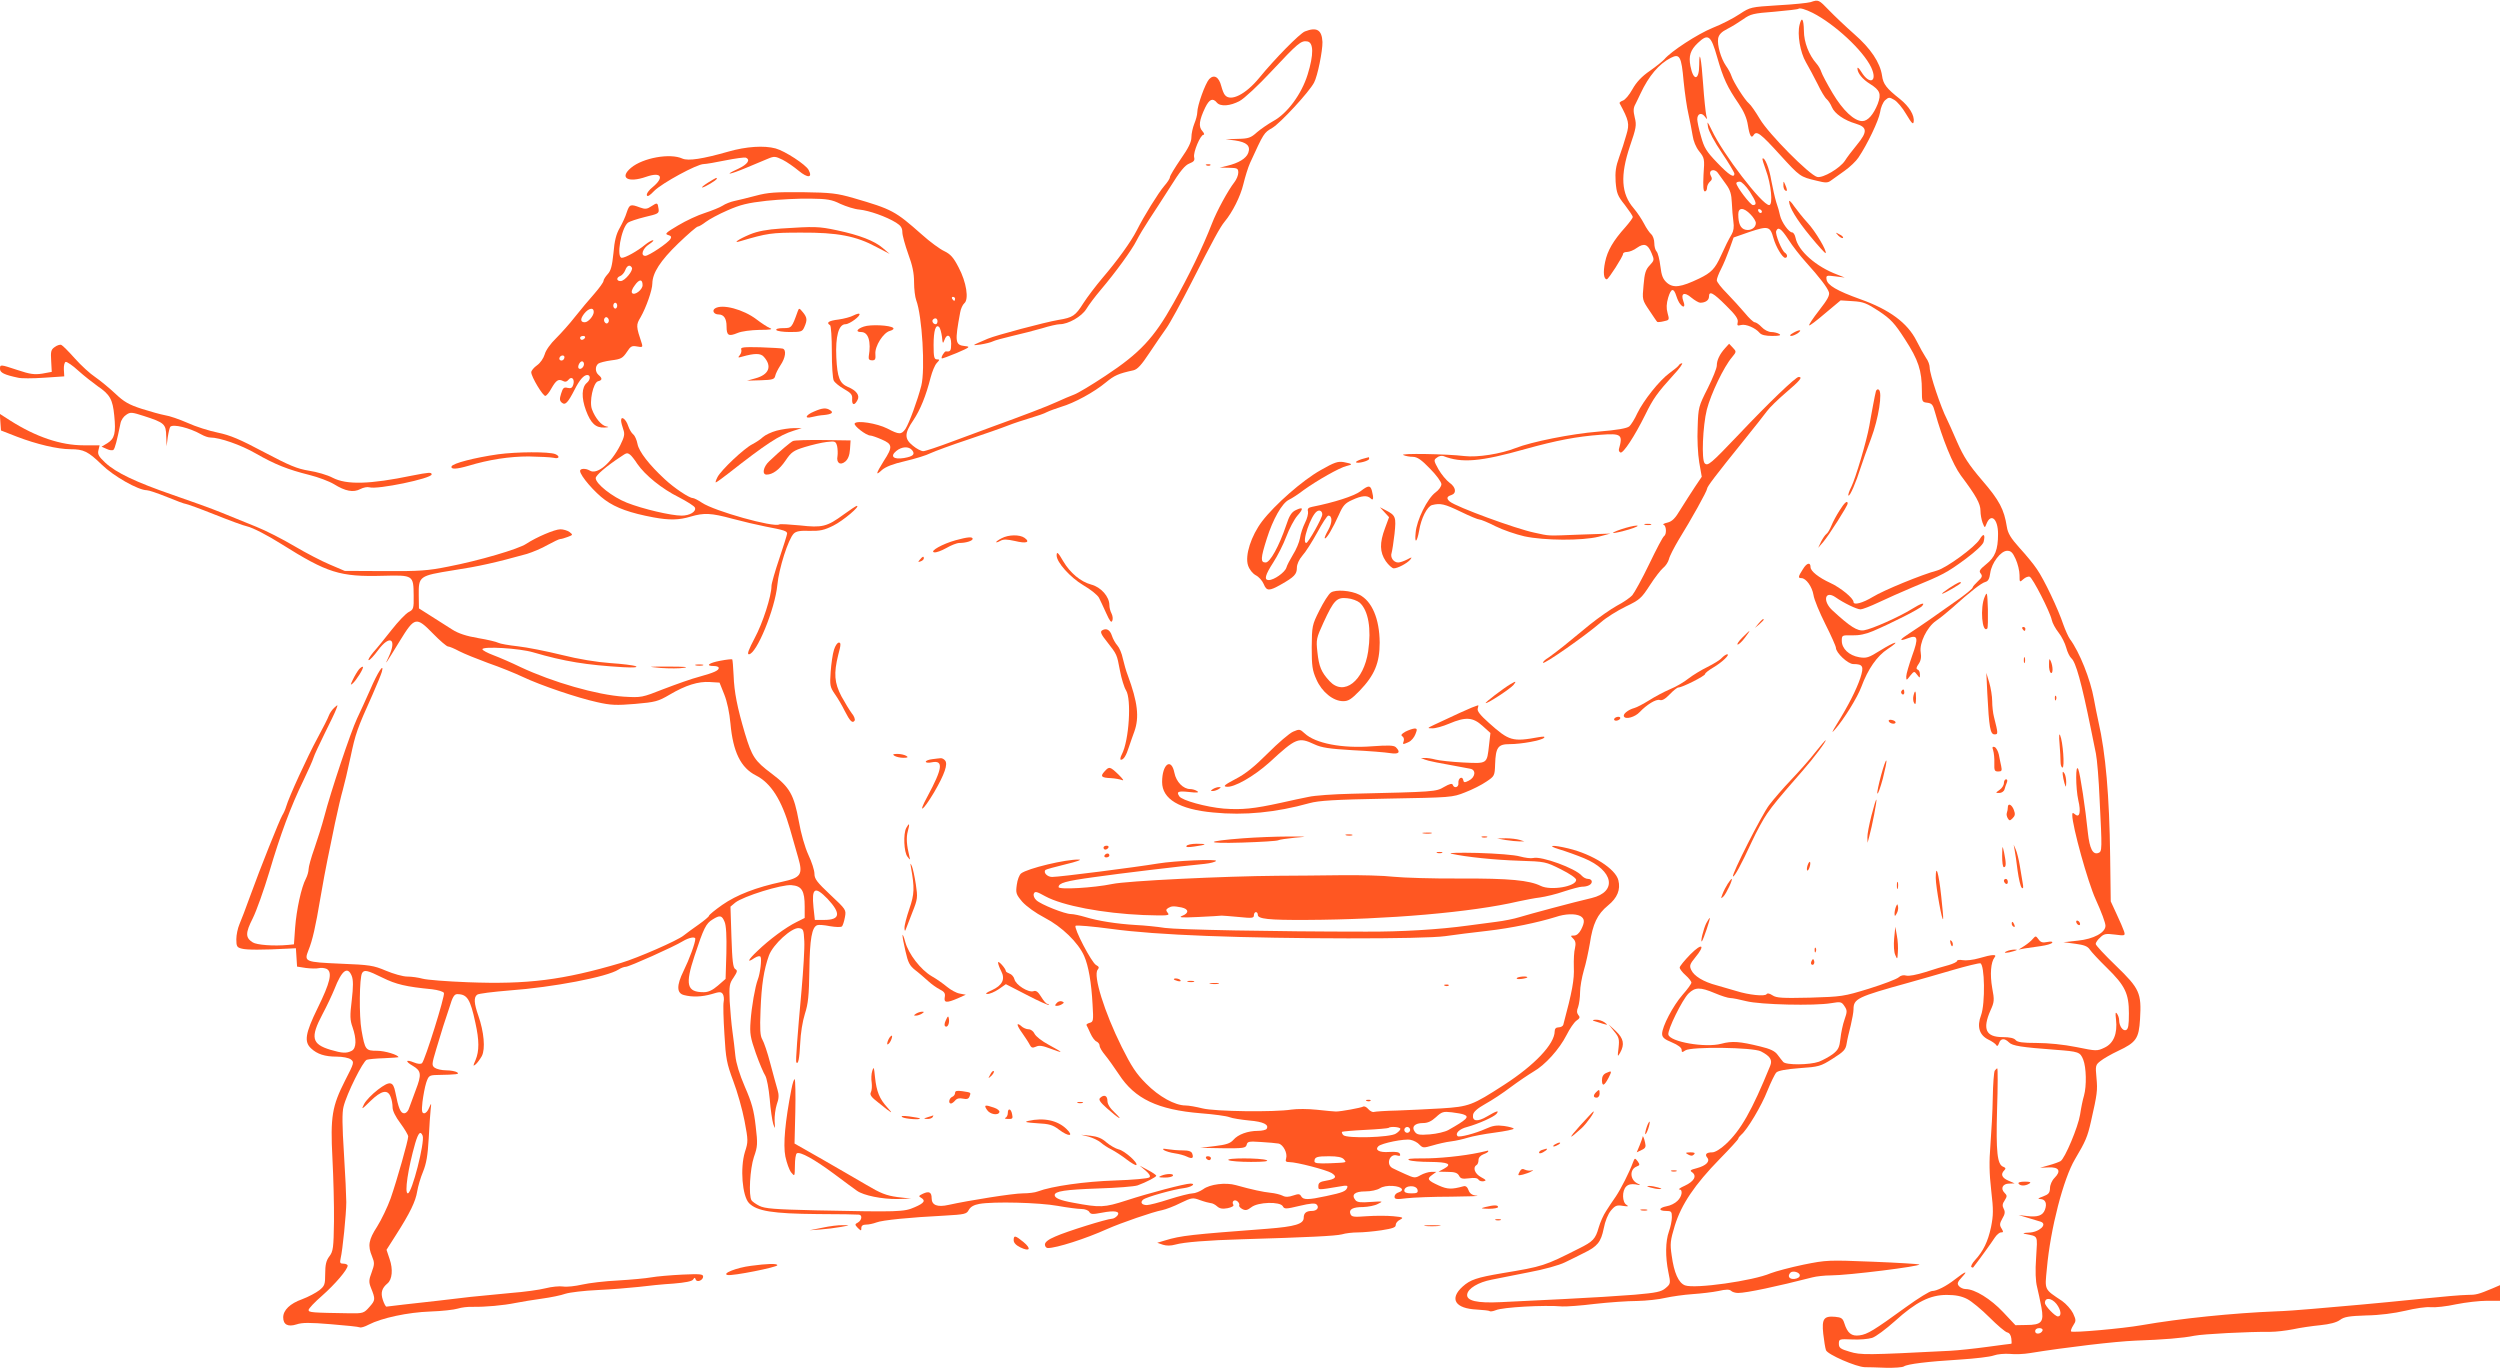 <?xml version="1.0" standalone="no"?>
<!DOCTYPE svg PUBLIC "-//W3C//DTD SVG 20010904//EN"
 "http://www.w3.org/TR/2001/REC-SVG-20010904/DTD/svg10.dtd">
<svg version="1.0" xmlns="http://www.w3.org/2000/svg"
 width="1280pt" height="701pt" viewBox="0 0 1280 701"
 preserveAspectRatio="xMidYMid meet">
<g transform="translate(0,701) scale(0.1,-0.1)"
fill="#ff5722" stroke="none">
<path d="M9270 6999 c-14 -4 -89 -12 -166 -16 -141 -9 -142 -9 -197 -45 -31
-21 -93 -53 -139 -71 -76 -31 -213 -120 -247 -161 -8 -9 -41 -36 -74 -59 -41
-28 -69 -58 -89 -94 -16 -29 -38 -55 -49 -58 -11 -4 -18 -10 -17 -13 48 -89
52 -106 35 -162 -8 -30 -25 -82 -37 -115 -17 -47 -21 -75 -18 -126 5 -59 10
-72 47 -118 22 -29 41 -57 41 -62 0 -5 -17 -28 -38 -52 -62 -69 -92 -120 -104
-179 -11 -53 -7 -88 9 -88 9 1 83 117 83 130 0 6 9 10 21 10 11 0 34 9 50 21
37 26 56 19 75 -27 15 -35 14 -37 -10 -63 -20 -21 -26 -40 -31 -101 -7 -75 -7
-75 30 -130 20 -30 38 -57 40 -58 2 -2 17 -1 33 3 29 6 30 7 20 42 -7 25 -6
48 3 79 15 49 28 52 42 8 5 -16 14 -35 20 -41 17 -22 27 -14 16 14 -15 41 4
51 41 19 17 -14 38 -26 45 -26 27 0 45 13 45 31 0 32 21 21 88 -46 49 -48 63
-69 59 -85 -4 -17 -1 -19 18 -14 24 6 73 -15 94 -40 9 -11 30 -16 65 -16 37 0
47 3 36 10 -8 5 -27 10 -41 10 -14 0 -36 11 -49 25 -13 14 -29 25 -36 25 -6 0
-29 21 -50 47 -22 26 -63 71 -91 100 -29 29 -53 59 -53 68 0 9 10 35 22 58 12
23 31 69 43 102 l21 59 83 29 c94 31 104 29 121 -32 12 -44 46 -101 60 -101
13 0 13 17 -1 26 -16 9 -51 95 -45 111 10 24 26 13 63 -44 20 -32 60 -83 88
-114 73 -81 111 -131 119 -155 5 -16 -7 -38 -50 -93 -31 -40 -54 -74 -51 -77
2 -3 39 25 82 62 l79 66 62 -4 c54 -3 71 -10 134 -51 61 -41 80 -61 134 -145
68 -105 86 -159 86 -262 0 -57 1 -59 28 -62 23 -3 29 -10 39 -48 38 -137 91
-268 133 -325 78 -104 100 -144 100 -180 0 -18 5 -46 11 -62 11 -27 11 -27 19
-7 23 60 60 28 60 -50 0 -80 -15 -119 -61 -155 -33 -27 -38 -35 -28 -47 10
-13 8 -20 -14 -40 -15 -14 -27 -28 -27 -32 0 -5 -28 -28 -62 -53 -119 -85
-213 -150 -261 -181 -53 -34 -57 -44 -9 -26 52 20 56 3 22 -90 -16 -46 -30
-93 -30 -105 0 -22 1 -22 20 3 20 24 21 25 35 6 15 -19 15 -19 15 1 0 12 -5
23 -12 25 -8 3 -7 11 5 28 12 17 15 35 11 60 -8 47 32 129 78 161 18 12 54 41
79 63 99 89 154 131 173 136 16 4 22 17 26 46 7 52 54 114 87 114 19 0 28 -9
43 -42 11 -24 20 -61 20 -82 0 -38 0 -39 20 -21 10 9 25 15 32 12 15 -5 104
-179 113 -221 3 -15 19 -45 35 -65 16 -20 33 -55 39 -77 6 -23 18 -47 26 -54
23 -19 52 -123 101 -365 8 -38 19 -94 25 -123 6 -29 15 -135 19 -235 13 -257
13 -267 -6 -274 -29 -11 -45 22 -54 103 -13 128 -39 299 -49 325 -15 36 -14
-96 0 -159 14 -59 7 -91 -16 -72 -12 10 -15 10 -15 -3 0 -57 80 -345 120 -432
30 -66 50 -120 50 -135 0 -35 -61 -68 -141 -76 l-74 -8 60 -8 c46 -6 64 -13
75 -30 8 -12 47 -54 87 -93 94 -92 113 -132 113 -234 0 -60 -3 -80 -15 -85
-16 -6 -35 21 -35 51 0 10 -5 25 -11 33 -8 11 -9 3 -5 -30 8 -72 -12 -122 -59
-144 -38 -18 -41 -18 -144 3 -64 13 -145 21 -202 21 -74 0 -100 4 -109 15 -8
10 -31 15 -66 15 -86 0 -105 40 -63 136 20 44 21 53 9 116 -12 69 -7 132 12
156 15 17 -11 16 -79 -4 -30 -9 -68 -13 -84 -10 -16 3 -29 1 -29 -4 0 -5 -19
-14 -42 -21 -24 -6 -78 -22 -120 -36 -45 -14 -86 -22 -98 -18 -14 4 -28 1 -39
-9 -10 -9 -78 -35 -152 -58 -130 -40 -139 -41 -302 -46 -141 -3 -171 -2 -192
12 -15 10 -26 12 -30 6 -8 -13 -92 -4 -155 16 -25 7 -70 20 -100 29 -69 18
-117 48 -131 79 -10 21 -7 30 20 63 54 65 37 78 -24 17 -30 -31 -55 -61 -55
-68 0 -7 14 -25 30 -39 17 -15 30 -32 30 -38 0 -6 -20 -34 -45 -62 -49 -56
-105 -163 -105 -200 0 -18 11 -28 50 -44 31 -13 50 -27 50 -38 0 -14 3 -14 19
-3 29 20 346 16 387 -5 48 -25 60 -44 47 -75 -93 -228 -150 -329 -228 -401
-26 -24 -54 -41 -68 -41 -30 0 -40 -10 -26 -27 16 -19 -5 -41 -53 -54 -35 -9
-38 -12 -23 -22 24 -19 8 -46 -39 -68 -23 -10 -35 -19 -28 -19 20 0 14 -37
-10 -59 -12 -12 -36 -24 -55 -27 -41 -8 -43 -24 -3 -24 27 0 30 -3 30 -32 0
-18 -7 -51 -15 -73 -18 -50 -19 -130 -3 -208 12 -58 12 -60 -14 -82 -22 -19
-46 -24 -159 -34 -74 -6 -235 -16 -359 -22 -124 -6 -271 -13 -327 -16 -121 -6
-176 7 -171 40 4 30 57 62 125 75 32 7 118 23 191 38 76 14 155 36 185 51 29
14 72 35 95 47 71 34 89 57 103 126 7 38 22 74 37 92 22 26 30 29 61 24 27 -4
32 -3 19 5 -23 13 -24 72 -2 94 11 11 26 14 48 11 28 -6 29 -5 9 5 -39 20 -40
73 -2 87 15 6 16 9 4 26 -14 18 -15 18 -24 -5 -19 -52 -62 -136 -88 -175 -16
-22 -38 -56 -50 -75 -13 -19 -30 -57 -38 -85 -16 -57 -29 -71 -100 -106 -178
-90 -184 -92 -395 -127 -129 -22 -162 -33 -201 -68 -70 -63 -39 -113 73 -118
33 -2 62 -5 65 -8 3 -3 17 -1 32 5 35 15 245 27 341 19 19 -1 94 4 165 13 72
8 169 15 217 15 47 1 113 8 145 16 32 7 94 16 138 19 44 3 104 10 133 16 39 9
57 9 65 1 6 -6 22 -11 36 -11 43 0 202 34 381 80 19 5 62 10 94 10 88 0 463
47 453 56 -2 2 -109 9 -238 14 -228 9 -236 9 -355 -15 -67 -14 -142 -34 -168
-44 -90 -39 -389 -81 -439 -62 -33 13 -56 64 -68 153 -9 60 -7 76 16 153 34
109 102 210 230 341 52 53 95 100 95 104 0 4 7 13 15 20 31 26 104 148 134
225 18 44 38 86 46 94 9 9 50 17 118 22 100 7 108 9 171 49 57 36 66 46 71 78
3 20 13 62 21 93 7 30 14 67 14 81 0 55 20 64 280 136 58 16 161 46 230 66 68
20 131 35 139 34 23 -5 26 -207 4 -266 -22 -58 -9 -101 36 -124 19 -9 38 -22
42 -29 4 -8 9 -4 14 10 8 25 28 27 51 4 17 -18 65 -25 239 -38 118 -9 125 -11
141 -50 16 -40 18 -135 4 -185 -6 -19 -15 -63 -20 -97 -10 -63 -78 -225 -100
-238 -7 -4 -33 -14 -59 -21 l-46 -13 45 2 c53 2 64 -19 29 -54 -13 -13 -23
-36 -23 -52 -1 -25 -7 -32 -36 -43 -26 -9 -29 -13 -14 -13 27 -1 36 -23 24
-55 -11 -30 -38 -39 -93 -32 l-42 5 50 -15 c28 -8 56 -17 63 -19 38 -13 -8
-55 -61 -56 -23 -1 -33 -3 -22 -6 73 -15 67 -2 60 -121 -5 -70 -3 -122 5 -152
6 -25 16 -71 22 -103 14 -76 2 -91 -78 -91 l-55 -1 -63 67 c-63 67 -145 118
-192 118 -12 0 -27 7 -34 15 -11 13 -8 21 16 47 32 34 18 30 -36 -12 -46 -36
-94 -60 -118 -60 -11 0 -71 -37 -133 -82 -164 -119 -198 -140 -238 -145 -41
-6 -62 11 -78 62 -8 25 -15 30 -47 33 -58 5 -69 -10 -61 -87 4 -35 10 -73 14
-84 8 -22 155 -86 199 -87 15 0 63 -1 107 -3 44 -1 86 2 93 7 17 12 121 25
287 35 77 5 155 14 173 21 19 7 55 10 83 8 27 -3 72 -1 101 4 185 30 440 60
543 64 141 5 242 13 300 25 46 9 275 21 390 20 28 0 79 6 115 13 36 8 99 17
140 21 49 5 83 14 101 27 21 16 46 20 135 23 68 1 143 11 199 24 50 12 108 21
130 18 22 -2 81 4 130 15 50 10 120 18 158 18 l67 0 0 40 0 40 -37 -16 c-74
-31 -85 -34 -131 -34 -26 0 -132 -9 -237 -20 -104 -11 -244 -24 -310 -30 -66
-6 -174 -15 -240 -21 -66 -6 -151 -12 -190 -13 -222 -9 -489 -36 -690 -71 -96
-17 -354 -40 -361 -32 -3 3 2 17 11 31 15 23 15 27 -1 62 -10 20 -35 48 -56
63 -93 62 -89 54 -78 166 18 204 85 461 144 560 54 91 64 114 82 194 32 141
34 158 28 222 -6 63 -5 67 21 87 15 12 55 35 89 51 94 44 107 64 113 163 8
134 -2 156 -123 273 -57 55 -104 105 -104 112 0 7 10 22 23 33 19 19 29 21 75
15 53 -7 54 -6 47 17 -4 12 -21 52 -38 88 l-30 65 -3 230 c-4 310 -23 529 -60
690 -7 33 -18 85 -23 115 -18 102 -74 242 -123 308 -9 13 -24 47 -34 75 -26
78 -98 230 -135 283 -17 26 -58 75 -90 110 -44 49 -59 74 -64 107 -14 89 -38
135 -126 237 -70 82 -95 121 -129 198 -23 54 -47 106 -52 116 -30 58 -88 230
-88 264 0 13 -8 36 -19 50 -10 15 -32 54 -49 88 -46 91 -138 159 -287 212
-120 43 -169 72 -173 101 -3 21 -1 22 45 16 l48 -6 -38 15 c-108 40 -201 122
-214 189 -3 15 -11 27 -17 27 -17 0 -54 52 -62 86 -3 16 -12 48 -20 70 -7 23
-18 73 -25 110 -10 62 -34 122 -45 112 -2 -2 6 -28 17 -58 27 -72 38 -180 17
-180 -36 0 -237 262 -294 384 -23 47 -24 48 -19 16 3 -20 33 -77 70 -131 36
-53 65 -102 65 -108 0 -25 -28 -7 -88 56 -56 58 -67 77 -83 135 -11 37 -19 77
-19 87 0 29 21 37 38 15 14 -18 14 -18 8 6 -3 14 -11 85 -16 159 -9 132 -20
185 -20 100 0 -82 -30 -86 -45 -7 -10 52 0 82 38 118 53 50 67 40 99 -73 31
-109 52 -153 110 -238 26 -38 42 -75 47 -109 9 -56 18 -71 30 -51 15 23 35 8
134 -101 104 -114 104 -113 187 -133 47 -12 58 -12 75 1 11 8 42 30 70 50 27
19 59 50 70 67 46 68 104 190 111 232 3 24 15 52 26 62 18 16 22 16 46 2 15
-8 43 -41 62 -74 28 -47 36 -55 38 -38 5 32 -23 78 -69 115 -71 56 -87 77 -93
121 -10 67 -58 139 -143 213 -43 38 -101 93 -128 121 -53 55 -54 56 -95 42z
m11 -55 c112 -57 257 -191 299 -278 35 -74 -7 -94 -50 -24 -11 18 -20 26 -20
18 0 -24 26 -56 65 -80 51 -32 58 -51 39 -102 -22 -55 -51 -88 -79 -88 -41 0
-99 54 -152 143 -28 47 -54 96 -58 109 -4 13 -15 32 -25 43 -38 43 -64 109
-64 167 -1 61 -11 76 -22 32 -13 -50 3 -142 32 -192 15 -26 42 -76 60 -112 17
-36 38 -71 47 -78 8 -7 20 -25 26 -40 14 -34 64 -68 122 -85 60 -18 62 -41 6
-109 -24 -29 -52 -66 -61 -81 -26 -39 -113 -90 -142 -83 -40 10 -249 221 -293
296 -22 37 -47 73 -56 80 -22 18 -80 110 -90 141 -4 13 -17 37 -28 52 -26 38
-46 107 -40 141 4 19 17 33 47 48 22 11 59 34 82 50 36 26 52 30 159 38 65 6
121 12 123 15 7 6 37 -3 73 -21z m-661 -349 c6 -61 17 -137 25 -170 7 -33 17
-81 21 -108 4 -29 17 -61 34 -82 27 -34 28 -38 22 -120 -3 -60 -1 -85 7 -85 6
0 11 8 11 19 0 10 7 24 15 31 11 9 12 17 4 31 -14 28 19 39 37 13 7 -10 26
-36 41 -57 22 -30 28 -51 30 -95 1 -32 5 -75 8 -97 4 -27 1 -48 -9 -65 -15
-25 -34 -63 -55 -110 -30 -66 -49 -86 -111 -116 -94 -45 -132 -50 -165 -22
-21 19 -28 36 -34 86 -4 34 -13 68 -19 74 -7 7 -12 26 -12 44 0 17 -7 37 -16
45 -8 7 -25 31 -36 53 -12 23 -35 58 -53 79 -65 75 -70 168 -20 318 32 93 35
108 25 147 -8 34 -8 49 4 70 7 15 19 38 25 52 43 92 95 153 156 184 45 23 54
7 65 -119z m338 -565 c35 -55 39 -70 17 -70 -13 0 -85 95 -85 112 0 5 8 8 18
8 9 0 31 -22 50 -50z m5 -118 c15 -15 27 -35 27 -44 0 -24 -27 -41 -54 -34
-24 6 -36 30 -36 79 0 36 28 36 63 -1z m58 15 c-1 -12 -15 -9 -19 4 -3 6 1 10
8 8 6 -3 11 -8 11 -12z m-241 -4002 c33 -14 68 -25 79 -25 11 0 47 -7 82 -16
70 -18 350 -25 436 -10 47 8 52 7 67 -16 14 -21 14 -28 0 -68 -9 -25 -18 -69
-21 -98 -5 -45 -11 -57 -39 -79 -19 -14 -51 -31 -71 -39 -49 -17 -169 -18
-183 -1 -5 6 -19 23 -29 37 -14 19 -38 30 -88 42 -106 26 -144 29 -200 14 -82
-22 -264 10 -271 47 -5 24 71 178 103 210 34 33 59 34 135 2z m435 -1445 c0
-9 -11 -16 -27 -18 -27 -3 -38 14 -21 32 12 12 48 2 48 -14z m857 -121 c22
-11 74 -54 114 -94 40 -40 81 -75 91 -77 11 -2 19 -14 21 -31 2 -15 2 -27 0
-27 -2 0 -58 -7 -123 -16 -66 -9 -151 -18 -190 -20 -430 -22 -458 -22 -514 -5
-48 14 -56 20 -56 41 0 24 2 25 68 22 37 -2 83 2 102 8 19 6 71 45 117 86 108
98 180 134 265 134 45 0 76 -6 105 -21z m457 -25 c24 -31 28 -64 7 -64 -14 0
-66 54 -66 69 0 30 34 26 59 -5z m-71 -136 c-7 -19 -38 -22 -38 -4 0 10 9 16
21 16 12 0 19 -5 17 -12z"/>
<path d="M6681 6849 c-27 -11 -154 -140 -234 -238 -69 -84 -146 -123 -175 -88
-6 6 -14 27 -19 46 -12 47 -37 62 -62 36 -20 -22 -61 -135 -61 -171 0 -12 -7
-38 -15 -57 -8 -20 -15 -51 -15 -70 0 -24 -15 -55 -55 -112 -30 -44 -55 -85
-55 -92 0 -7 -13 -27 -29 -45 -30 -35 -104 -154 -141 -228 -29 -57 -98 -153
-176 -244 -33 -39 -77 -97 -97 -128 -41 -65 -54 -74 -128 -86 -70 -12 -318
-78 -361 -96 -86 -37 -86 -36 -38 -30 25 4 53 11 63 16 9 5 54 17 100 28 45
10 113 28 152 39 38 12 79 21 91 21 43 0 112 39 136 78 12 20 45 64 73 97 78
92 160 205 184 253 12 24 41 72 64 107 23 34 72 111 110 170 49 79 75 110 97
118 23 9 28 16 24 32 -6 24 32 115 48 115 6 0 3 9 -6 19 -21 23 -16 56 15 121
21 42 38 50 59 25 18 -22 69 -18 117 8 23 12 96 80 162 151 136 145 152 159
184 154 33 -5 34 -67 2 -170 -31 -100 -104 -199 -176 -238 -25 -14 -63 -40
-83 -57 -32 -29 -44 -33 -99 -34 l-62 -2 48 -6 c61 -9 81 -28 68 -64 -11 -29
-50 -52 -108 -66 l-38 -9 48 -1 c42 -1 47 -3 47 -25 0 -13 -9 -35 -20 -49 -32
-41 -90 -147 -115 -212 -46 -119 -120 -271 -198 -409 -99 -177 -171 -254 -347
-370 -69 -46 -141 -89 -160 -96 -19 -7 -59 -24 -87 -37 -49 -23 -181 -73 -333
-128 -36 -13 -126 -47 -200 -74 -74 -28 -143 -51 -153 -51 -10 0 -34 12 -53
28 -44 35 -44 63 2 130 36 54 65 125 89 220 8 30 21 62 31 73 16 17 16 19 1
19 -14 0 -17 12 -17 73 0 75 11 110 29 92 5 -6 11 -28 14 -50 3 -34 5 -37 12
-17 13 38 35 27 35 -18 0 -36 -4 -42 -27 -39 -7 1 -27 -31 -21 -36 1 -2 36 11
77 28 67 29 71 32 42 35 -51 5 -53 21 -25 172 3 19 13 40 21 47 25 20 11 109
-29 184 -26 51 -42 68 -73 83 -22 10 -74 48 -115 85 -137 121 -151 129 -350
187 -84 24 -113 28 -260 30 -138 1 -177 -1 -240 -18 -41 -11 -91 -23 -110 -27
-19 -4 -47 -15 -60 -24 -14 -9 -54 -25 -90 -37 -36 -11 -98 -40 -138 -64 -61
-36 -70 -44 -52 -49 16 -4 19 -10 13 -20 -11 -20 -111 -87 -129 -87 -26 0 -14
38 19 59 17 11 27 21 20 21 -6 0 -24 -10 -40 -23 -38 -32 -101 -67 -119 -67
-30 0 -4 151 31 180 8 6 47 19 87 29 68 16 73 18 70 41 -5 34 -6 34 -37 14
-22 -15 -32 -16 -59 -6 -48 18 -53 16 -67 -25 -6 -21 -23 -57 -36 -80 -18 -31
-27 -66 -32 -128 -7 -67 -13 -91 -30 -109 -11 -12 -21 -28 -21 -34 0 -7 -21
-36 -47 -66 -27 -30 -70 -82 -98 -117 -27 -35 -72 -85 -98 -111 -28 -27 -53
-62 -58 -82 -6 -20 -22 -44 -39 -56 -17 -12 -30 -28 -30 -36 0 -23 61 -125 73
-121 6 2 20 19 30 38 24 42 36 50 58 39 12 -7 21 -5 30 6 16 20 33 3 24 -26
-5 -16 -12 -20 -29 -16 -19 5 -24 0 -33 -29 -9 -28 -8 -37 4 -47 17 -14 30 -1
65 67 25 50 47 75 65 75 17 0 17 -24 -2 -40 -27 -22 -29 -76 -5 -141 25 -67
50 -90 95 -88 23 1 25 3 8 6 -24 5 -56 43 -72 87 -15 38 6 137 31 144 22 5 23
15 3 32 -18 15 -19 44 -2 58 6 5 37 13 67 17 49 6 58 11 79 42 20 31 26 34 53
29 26 -5 29 -3 25 12 -31 93 -31 98 -7 138 28 49 60 139 60 173 1 54 41 116
132 204 50 48 95 87 101 87 6 0 24 11 41 24 17 13 67 40 111 59 66 29 102 38
200 49 66 7 166 12 223 11 88 -1 111 -5 155 -27 29 -13 72 -27 97 -29 50 -5
138 -36 188 -67 24 -15 32 -27 32 -49 0 -16 14 -66 30 -111 22 -59 30 -99 30
-145 0 -35 5 -76 11 -92 30 -79 47 -354 26 -438 -20 -77 -61 -189 -81 -221
-21 -30 -32 -30 -93 2 -54 27 -156 43 -167 26 -7 -11 59 -62 80 -62 7 0 33 -9
58 -20 56 -24 58 -38 11 -110 -41 -66 -44 -79 -9 -46 19 16 56 31 118 45 51
12 110 30 131 41 22 10 108 42 190 69 83 28 175 60 205 72 30 12 83 29 116 39
34 10 72 23 84 30 12 6 45 18 73 27 66 19 169 75 229 125 44 36 63 45 141 62
21 5 41 27 82 89 30 45 69 102 87 127 18 25 76 131 129 235 112 220 146 282
169 310 40 48 81 129 96 192 9 37 24 86 34 108 71 155 71 155 114 180 41 24
189 184 214 232 18 33 44 163 43 208 -3 62 -29 78 -90 54z m-3446 -1209 c9
-14 -36 -69 -57 -69 -22 -1 -24 18 -2 26 8 3 20 16 25 29 9 25 24 31 34 14z
m55 -90 c0 -23 -40 -54 -53 -41 -6 6 -1 22 13 40 23 33 40 33 40 1z m1600 -70
c0 -5 -2 -10 -4 -10 -3 0 -8 5 -11 10 -3 6 -1 10 4 10 6 0 11 -4 11 -10z
m-1730 -35 c0 -8 -4 -15 -10 -15 -5 0 -10 7 -10 15 0 8 5 15 10 15 6 0 10 -7
10 -15z m-120 -32 c0 -20 -28 -53 -46 -53 -23 0 -24 17 -3 44 23 29 49 34 49
9z m75 -53 c-5 -8 -11 -8 -17 -2 -6 6 -7 16 -3 22 5 8 11 8 17 2 6 -6 7 -16 3
-22z m1685 5 c0 -8 -4 -15 -9 -15 -13 0 -22 16 -14 24 11 11 23 6 23 -9z
m-1805 -85 c-3 -5 -10 -10 -16 -10 -5 0 -9 5 -9 10 0 6 7 10 16 10 8 0 12 -4
9 -10z m-105 -98 c0 -13 -12 -22 -22 -16 -10 6 -1 24 13 24 5 0 9 -4 9 -8z
m100 -36 c0 -16 -18 -31 -27 -22 -8 8 5 36 17 36 5 0 10 -6 10 -14z m1680
-441 c17 -21 5 -32 -41 -40 -54 -9 -74 8 -40 36 28 23 64 25 81 4z"/>
<path d="M3730 6234 c-133 -38 -206 -49 -236 -36 -63 29 -202 4 -263 -47 -62
-52 -16 -79 78 -46 75 26 94 -1 35 -51 -21 -16 -35 -36 -32 -44 3 -9 15 -1 38
23 39 39 218 137 253 137 12 0 63 9 112 19 50 10 96 16 103 14 27 -11 9 -35
-40 -58 -77 -35 -43 -30 43 6 41 17 90 38 110 46 33 14 39 13 76 -5 22 -11 59
-37 83 -57 46 -38 72 -36 50 5 -14 27 -121 97 -169 110 -59 16 -150 10 -241
-16z"/>
<path d="M6178 6163 c7 -3 16 -2 19 1 4 3 -2 6 -13 5 -11 0 -14 -3 -6 -6z"/>
<path d="M3625 6075 c-22 -14 -35 -25 -30 -25 12 0 75 38 75 45 0 7 -1 7 -45
-20z"/>
<path d="M9131 6063 c-1 -12 4 -25 9 -28 12 -7 12 2 0 30 -8 19 -9 19 -9 -2z"/>
<path d="M9160 5979 c1 -31 39 -94 109 -179 41 -50 76 -88 78 -86 9 9 -52 112
-92 155 -23 25 -54 64 -69 85 -14 21 -26 33 -26 25z"/>
<path d="M4000 5840 c-75 -5 -121 -14 -160 -30 -60 -25 -92 -48 -50 -35 139
41 158 44 312 44 185 1 281 -17 386 -74 l67 -35 -35 30 c-43 37 -118 66 -235
91 -94 20 -114 20 -285 9z"/>
<path d="M9412 5804 c10 -10 20 -15 24 -12 3 4 -5 12 -18 18 -22 12 -22 12 -6
-6z"/>
<path d="M3661 5431 c-17 -11 -6 -31 18 -31 27 0 41 -21 41 -61 0 -47 10 -53
56 -34 21 9 68 15 113 16 56 0 70 3 53 9 -12 5 -43 25 -69 45 -67 51 -175 80
-212 56z"/>
<path d="M4084 5415 c-30 -84 -31 -85 -74 -85 -25 0 -39 -4 -35 -10 3 -5 34
-10 69 -10 58 0 64 2 74 25 16 36 15 49 -7 76 -19 23 -20 23 -27 4z"/>
<path d="M4370 5395 c-14 -8 -49 -17 -77 -21 -50 -6 -65 -16 -43 -29 5 -3 9
-63 9 -135 0 -72 4 -138 10 -149 6 -11 30 -30 53 -43 35 -20 43 -29 41 -51 -2
-32 12 -35 27 -6 14 24 -5 50 -49 68 -42 18 -54 48 -59 151 -5 109 12 170 47
170 21 0 80 44 71 53 -3 3 -16 -1 -30 -8z"/>
<path d="M4423 5338 c-36 -12 -44 -28 -14 -28 37 0 52 -48 39 -125 -2 -14 3
-20 17 -20 16 0 19 6 17 32 -4 40 41 111 75 119 14 4 21 10 16 15 -14 14 -116
19 -150 7z"/>
<path d="M9180 5305 c-16 -9 -19 -14 -9 -15 8 0 24 7 35 15 24 18 7 19 -26 0z"/>
<path d="M280 5233 c-19 -13 -21 -23 -18 -71 l3 -56 -49 -9 c-40 -6 -62 -3
-125 18 -91 30 -91 30 -91 6 0 -19 22 -30 93 -45 15 -4 75 -4 132 0 l104 7 -2
35 c-1 19 3 37 9 39 6 2 36 -18 65 -45 30 -27 75 -62 100 -80 62 -42 76 -67
84 -150 9 -89 2 -118 -35 -141 l-30 -18 27 -12 c14 -7 30 -8 34 -4 8 8 18 48
36 136 3 16 16 35 29 43 21 15 29 14 91 -6 105 -34 113 -41 114 -103 l2 -52 6
47 c4 26 10 50 13 53 15 15 98 -5 160 -40 14 -8 34 -15 44 -15 49 0 158 -38
234 -82 98 -56 163 -82 275 -110 44 -11 100 -32 125 -47 58 -36 99 -44 135
-25 15 8 36 12 46 9 39 -13 319 45 319 66 0 12 -13 11 -100 -6 -217 -45 -336
-48 -407 -11 -26 14 -81 30 -121 36 -61 10 -99 26 -230 95 -124 66 -174 87
-237 100 -44 9 -114 31 -155 50 -41 18 -93 36 -115 39 -22 4 -76 19 -120 33
-65 21 -91 36 -135 78 -30 28 -76 66 -102 84 -26 17 -73 60 -105 96 -32 36
-63 67 -69 69 -7 3 -22 -2 -34 -11z"/>
<path d="M8833 5228 c-28 -31 -43 -62 -43 -90 0 -13 -21 -65 -47 -117 -46 -91
-48 -97 -51 -199 -3 -58 1 -137 8 -179 l13 -74 -35 -52 c-19 -29 -52 -80 -73
-114 -29 -49 -44 -63 -69 -69 -17 -4 -25 -9 -18 -11 14 -5 16 -49 2 -58 -6 -3
-40 -68 -76 -143 -36 -75 -76 -147 -87 -160 -12 -13 -47 -37 -78 -53 -31 -17
-94 -61 -139 -97 -45 -37 -105 -86 -133 -109 -29 -23 -64 -50 -79 -60 -16 -9
-28 -21 -28 -26 0 -14 216 137 298 208 26 23 82 58 125 79 73 35 81 43 124
109 25 39 56 79 68 89 13 10 26 30 30 45 3 15 26 59 49 98 67 108 146 251 146
262 0 11 40 64 190 250 53 65 105 132 117 148 12 17 55 59 97 95 74 63 87 80
65 80 -15 0 -151 -130 -307 -295 -143 -150 -158 -163 -174 -147 -17 17 -10
191 11 275 21 81 87 219 129 268 23 28 23 29 4 49 l-19 20 -20 -22z"/>
<path d="M3795 5221 c3 -7 0 -20 -7 -29 -11 -13 -10 -15 12 -8 64 18 95 18
111 -1 43 -48 27 -91 -43 -110 l-43 -12 70 2 c61 2 70 5 74 22 2 11 14 35 27
55 26 38 31 78 12 85 -7 2 -59 5 -116 7 -84 2 -101 0 -97 -11z"/>
<path d="M8595 5139 c-4 -6 -25 -23 -47 -39 -52 -38 -133 -140 -165 -206 -13
-29 -32 -59 -41 -67 -12 -10 -61 -19 -160 -27 -136 -11 -341 -52 -422 -84 -76
-30 -196 -49 -262 -41 -89 11 -337 15 -313 5 11 -5 33 -9 50 -9 22 -1 43 -15
87 -61 32 -32 58 -68 58 -79 0 -11 -13 -30 -30 -42 -42 -31 -97 -142 -102
-207 -6 -59 7 -50 18 11 10 63 41 124 66 131 43 11 64 6 147 -34 45 -22 88
-40 96 -40 7 0 44 -15 81 -34 38 -19 105 -42 149 -52 102 -22 295 -23 380 -2
l60 16 -150 -5 c-182 -7 -156 -8 -240 10 -95 20 -398 131 -432 159 -18 15 -16
26 7 33 29 9 25 40 -9 64 -16 12 -41 42 -56 68 -25 45 -25 48 -8 60 9 8 24 11
33 8 94 -37 190 -29 420 36 159 44 262 64 385 73 107 8 115 1 94 -73 -2 -7 1
-15 8 -18 14 -5 72 83 126 192 42 86 62 113 146 206 30 32 49 59 43 59 -6 0
-14 -5 -17 -11z"/>
<path d="M9605 5008 c-2 -7 -9 -40 -15 -73 -6 -33 -15 -80 -19 -105 -14 -79
-71 -270 -92 -312 -11 -22 -18 -42 -15 -45 7 -7 40 70 62 141 9 28 33 96 54
151 38 101 60 238 39 250 -5 4 -11 0 -14 -7z"/>
<path d="M4168 4903 c-44 -18 -52 -39 -10 -28 15 4 42 9 60 10 41 4 52 13 32
25 -20 13 -39 12 -82 -7z"/>
<path d="M2 4848 l3 -42 82 -32 c99 -38 208 -64 274 -64 67 0 90 -11 160 -79
60 -59 187 -131 231 -131 10 0 57 -16 104 -35 46 -19 89 -35 95 -35 5 0 72
-24 147 -54 75 -30 151 -58 167 -61 30 -7 107 -47 175 -90 237 -149 300 -169
521 -163 156 4 156 3 157 -102 1 -66 -1 -71 -26 -84 -15 -8 -54 -49 -87 -91
-33 -42 -75 -94 -94 -115 -18 -22 -29 -40 -23 -40 6 0 27 23 47 50 61 83 99
60 55 -33 -25 -52 -16 -38 58 83 75 122 83 124 169 36 35 -36 70 -66 77 -66 7
0 33 -11 57 -24 25 -13 92 -40 149 -61 58 -20 137 -52 175 -70 95 -45 282
-108 382 -130 70 -16 99 -17 195 -9 104 9 118 13 176 47 83 49 148 69 207 65
l49 -3 24 -60 c15 -37 27 -95 32 -150 13 -145 53 -226 130 -265 77 -39 132
-125 175 -275 14 -49 33 -116 42 -147 25 -86 14 -102 -84 -123 -131 -28 -232
-67 -305 -118 -37 -26 -68 -51 -68 -56 0 -4 -24 -24 -52 -44 -29 -20 -64 -46
-78 -57 -32 -26 -236 -115 -320 -140 -298 -88 -478 -111 -786 -99 -105 4 -208
12 -230 18 -21 6 -57 11 -79 11 -22 0 -71 14 -109 30 -64 27 -82 30 -234 36
-180 8 -186 10 -163 68 21 51 37 123 61 266 13 74 29 164 37 200 7 36 25 119
38 185 14 66 32 143 40 170 8 28 26 104 40 170 25 118 32 140 113 320 22 50
43 101 47 115 14 52 -22 -3 -59 -90 -21 -47 -51 -114 -68 -149 -32 -68 -135
-375 -168 -503 -11 -42 -34 -115 -50 -161 -17 -47 -30 -95 -30 -107 0 -11 -6
-34 -14 -49 -23 -43 -48 -158 -55 -251 l-6 -85 -30 -3 c-75 -7 -161 0 -181 13
-38 24 -38 48 0 123 19 38 57 145 85 238 56 190 110 336 175 469 24 50 47 101
51 115 4 14 30 69 57 124 27 54 54 110 59 124 10 26 10 26 -10 8 -11 -10 -23
-28 -27 -39 -4 -12 -30 -64 -59 -117 -51 -94 -146 -301 -160 -350 -4 -14 -13
-34 -20 -45 -14 -24 -112 -268 -165 -415 -21 -58 -45 -122 -54 -142 -9 -21
-16 -55 -16 -77 0 -36 3 -42 28 -48 24 -7 107 -7 237 0 l40 2 3 -47 3 -47 45
-7 c24 -3 54 -4 66 -1 12 3 30 1 41 -4 30 -17 18 -69 -47 -201 -63 -129 -70
-172 -33 -206 31 -29 70 -42 131 -42 30 0 61 -6 72 -14 18 -14 18 -17 -29
-108 -67 -132 -76 -185 -65 -398 5 -96 9 -242 8 -324 -2 -135 -4 -153 -24
-179 -16 -21 -21 -43 -21 -89 0 -55 -3 -62 -30 -84 -17 -13 -56 -34 -88 -46
-62 -22 -97 -56 -97 -93 0 -37 24 -50 68 -36 29 10 68 10 176 1 76 -6 143 -13
148 -16 5 -3 26 3 46 14 66 34 200 63 315 67 59 2 122 9 141 15 18 6 53 10 77
9 63 -1 155 7 219 20 30 6 91 16 135 22 44 6 98 17 120 25 22 7 96 16 165 19
69 3 163 11 210 16 47 6 127 14 178 17 61 5 96 12 101 21 7 11 9 11 13 0 6
-17 38 -4 38 15 0 13 -17 14 -107 10 -60 -3 -130 -9 -158 -14 -27 -5 -104 -12
-170 -16 -66 -3 -149 -13 -184 -21 -35 -8 -79 -13 -97 -10 -19 3 -60 -1 -91
-9 -31 -8 -111 -19 -177 -24 -67 -6 -159 -15 -206 -20 -47 -6 -123 -14 -170
-20 -47 -5 -123 -14 -170 -19 -47 -6 -88 -11 -92 -11 -3 0 -12 16 -18 35 -12
36 -5 60 24 84 24 20 29 72 11 124 l-16 48 49 77 c71 111 100 171 108 222 4
25 17 70 30 101 17 42 24 83 29 170 3 63 8 130 10 149 4 35 4 35 -8 8 -6 -16
-17 -28 -25 -28 -12 0 -14 11 -9 58 4 32 12 76 19 98 12 36 16 39 53 40 107 2
120 4 105 14 -8 5 -33 10 -56 10 -22 0 -48 6 -58 13 -16 12 -16 17 8 97 14 47
30 99 35 115 6 17 20 60 32 97 16 54 25 68 40 68 51 0 67 -25 93 -147 20 -90
20 -144 1 -190 -14 -32 -14 -34 1 -22 8 7 22 26 31 42 19 37 11 124 -18 207
-22 63 -24 94 -6 107 6 6 82 15 167 22 220 16 499 69 557 107 12 8 29 14 37
14 17 0 247 103 292 131 32 19 64 25 64 12 0 -21 -31 -105 -60 -164 -37 -75
-36 -115 3 -124 42 -11 91 -9 140 5 42 13 49 13 58 0 5 -8 7 -26 4 -40 -3 -14
-1 -88 4 -165 7 -126 12 -150 45 -239 21 -55 47 -147 58 -205 19 -100 19 -107
2 -159 -25 -82 -14 -225 21 -262 40 -41 121 -54 350 -56 110 0 206 -2 213 -3
18 -2 15 -28 -5 -40 -17 -9 -17 -11 -1 -28 17 -16 18 -16 18 0 0 11 8 17 24
17 14 0 37 5 53 11 30 12 171 26 349 35 104 6 113 8 124 29 9 16 26 26 54 31
73 13 307 7 401 -10 50 -9 104 -16 122 -16 18 0 36 -7 40 -15 8 -13 17 -13 65
-4 66 13 97 7 78 -16 -7 -8 -19 -15 -27 -15 -23 0 -233 -65 -290 -91 -36 -15
-53 -29 -53 -41 0 -10 7 -18 15 -18 44 0 192 47 305 98 70 31 235 88 280 96
19 4 62 20 95 37 58 28 62 28 100 14 22 -8 46 -14 54 -15 8 0 22 -7 32 -16 13
-12 28 -15 54 -10 20 4 33 11 30 17 -11 17 5 31 21 18 7 -6 11 -15 9 -20 -3
-4 4 -13 15 -19 17 -9 26 -7 47 9 34 27 147 30 161 5 8 -15 15 -15 86 2 55 13
79 15 87 7 15 -15 2 -33 -24 -33 -29 0 -42 -11 -42 -35 0 -32 -45 -45 -183
-56 -396 -30 -445 -35 -527 -60 l-40 -12 29 -10 c19 -6 40 -6 65 1 42 12 165
22 341 27 341 10 478 17 510 25 19 6 56 10 82 10 26 0 81 5 121 11 58 9 74 15
73 27 0 9 9 21 22 27 20 11 17 13 -35 18 -32 3 -92 3 -135 0 -68 -5 -78 -4
-84 12 -9 23 12 35 66 35 25 1 59 7 75 16 29 14 27 14 -37 10 -50 -4 -69 -2
-78 9 -23 28 -4 45 50 45 29 0 61 7 75 16 14 9 39 14 66 12 46 -3 63 -22 30
-33 -12 -3 -21 -13 -21 -22 0 -13 9 -15 62 -8 35 4 137 8 228 8 91 1 150 3
132 5 -24 2 -36 10 -43 28 -6 17 -15 24 -27 20 -59 -16 -80 -16 -125 4 -57 26
-63 34 -35 54 l22 16 -26 0 c-14 0 -39 -8 -55 -17 -28 -16 -32 -15 -79 6 -27
12 -56 26 -64 30 -36 19 -15 77 23 65 14 -4 18 -2 15 7 -3 10 -19 13 -55 11
-51 -4 -75 10 -56 29 16 16 135 40 165 33 16 -3 37 -14 46 -25 17 -17 21 -17
66 -4 27 8 69 18 95 21 25 3 64 12 86 19 22 7 84 19 138 26 53 7 97 16 97 20
0 4 -22 10 -49 14 -38 5 -58 2 -93 -14 -53 -24 -137 -46 -145 -38 -14 14 9 37
49 47 58 16 136 51 150 67 16 20 1 16 -48 -13 -49 -29 -77 -26 -72 8 2 15 22
33 63 56 33 18 92 57 130 86 39 29 91 64 116 79 60 34 133 115 170 188 16 32
38 64 50 73 18 12 20 18 10 29 -8 11 -9 22 -1 41 5 15 10 49 10 76 0 26 9 76
19 111 11 35 24 98 31 138 15 101 38 150 93 195 48 39 65 81 53 129 -14 58
-131 133 -256 163 -82 20 -115 16 -45 -5 33 -10 89 -30 125 -45 152 -63 172
-172 39 -204 -91 -21 -321 -83 -370 -98 -25 -8 -79 -19 -120 -24 -41 -5 -105
-14 -144 -19 -145 -20 -341 -32 -522 -31 -473 0 -964 10 -1028 19 -38 6 -106
13 -150 15 -99 6 -194 21 -259 41 -27 8 -60 15 -72 15 -32 0 -155 49 -178 71
-11 10 -16 24 -13 33 6 14 14 12 59 -13 88 -48 293 -87 502 -96 125 -4 137 -3
125 11 -10 13 -10 17 2 25 17 10 27 11 68 3 38 -8 40 -29 4 -43 -22 -9 -3 -10
82 -6 61 3 115 6 120 7 6 0 45 -3 88 -7 68 -7 77 -6 77 9 0 9 5 16 10 16 6 0
10 -6 10 -14 0 -21 55 -27 248 -26 420 2 848 39 1087 95 33 7 83 17 110 20 28
4 83 17 123 31 40 13 81 24 91 24 30 0 51 11 51 26 0 8 -8 14 -19 14 -10 0
-24 7 -32 16 -32 38 -207 102 -249 91 -12 -3 -42 1 -68 8 -27 8 -118 15 -217
18 -93 2 -154 1 -135 -4 78 -17 223 -32 349 -36 132 -4 135 -5 213 -44 46 -23
78 -45 78 -54 0 -34 -130 -56 -181 -31 -59 29 -159 39 -414 38 -137 -1 -290 4
-340 9 -49 6 -169 9 -265 8 -96 -1 -245 -3 -330 -3 -272 -2 -771 -26 -845 -42
-96 -20 -275 -30 -275 -16 0 21 35 31 181 51 133 19 442 56 567 68 29 3 55 10
58 15 7 11 -210 1 -296 -13 -121 -20 -505 -69 -543 -69 -25 0 -47 23 -34 36 3
3 50 16 104 29 55 13 85 24 67 24 -66 2 -263 -45 -296 -71 -9 -7 -19 -33 -22
-58 -6 -42 -4 -49 28 -87 22 -24 67 -57 115 -82 87 -45 172 -127 202 -196 22
-50 37 -135 43 -249 5 -82 4 -88 -15 -93 -11 -3 -18 -8 -16 -12 2 -3 11 -22
20 -42 9 -20 23 -39 32 -42 8 -4 15 -13 15 -21 0 -9 13 -30 28 -48 15 -18 47
-63 71 -99 81 -125 199 -181 419 -199 66 -5 132 -14 147 -20 15 -6 61 -13 101
-17 72 -6 103 -21 89 -43 -3 -5 -23 -10 -44 -10 -52 0 -102 -18 -126 -46 -16
-18 -36 -25 -95 -32 l-75 -9 116 -2 c107 -1 117 1 122 18 4 17 12 18 73 14 38
-2 78 -6 90 -8 24 -5 47 -49 39 -76 -5 -15 -1 -19 17 -19 37 0 190 -40 216
-56 30 -19 21 -31 -28 -39 -31 -5 -40 -11 -40 -27 0 -22 -7 -22 114 -2 30 6
38 4 34 -6 -6 -19 -23 -26 -108 -44 -93 -20 -117 -20 -128 -1 -7 13 -14 13
-41 4 -23 -8 -39 -9 -54 -1 -12 6 -40 13 -62 15 -38 4 -95 16 -177 39 -52 15
-134 5 -168 -21 -16 -11 -41 -21 -54 -21 -14 0 -68 -14 -119 -30 -52 -17 -103
-30 -115 -30 -26 0 -36 14 -19 28 15 13 157 53 210 59 37 5 63 23 32 23 -28 0
-214 -49 -327 -86 -115 -37 -134 -38 -273 -12 -67 12 -95 24 -95 39 0 20 53
28 222 34 95 3 187 10 203 16 44 16 95 43 95 49 0 4 -19 17 -42 29 l-43 23 30
-25 c20 -17 27 -29 20 -35 -5 -6 -84 -13 -175 -16 -155 -5 -324 -29 -396 -56
-14 -6 -49 -10 -77 -10 -49 0 -276 -36 -380 -59 -57 -13 -87 -2 -87 34 0 31
-13 38 -45 23 -21 -10 -23 -13 -10 -20 26 -15 17 -28 -32 -49 -54 -24 -79 -25
-505 -16 -214 5 -262 9 -290 23 -18 9 -36 22 -40 28 -16 24 -8 162 12 222 19
54 20 67 9 159 -9 80 -20 120 -55 200 -28 65 -45 121 -49 160 -3 33 -10 89
-15 125 -5 36 -11 104 -14 153 -3 79 -2 91 20 122 19 29 21 36 9 43 -12 6 -16
42 -20 164 l-5 156 25 21 c41 32 236 93 287 89 53 -4 68 -28 68 -110 l0 -58
-42 -21 c-55 -27 -140 -90 -200 -148 -50 -47 -56 -64 -15 -36 16 10 28 12 31
6 7 -11 -2 -86 -14 -116 -14 -37 -32 -140 -37 -213 -5 -65 -1 -84 27 -165 18
-51 40 -102 48 -114 8 -13 18 -66 23 -120 4 -54 13 -111 18 -128 10 -28 10
-27 7 15 -1 25 4 63 11 85 11 30 12 49 4 75 -6 19 -22 80 -37 135 -14 55 -33
110 -41 123 -11 19 -13 50 -9 150 5 132 17 207 43 280 21 57 117 144 153 140
23 -3 25 -7 28 -67 2 -36 -5 -148 -14 -250 -21 -230 -31 -365 -27 -370 10 -14
16 19 20 96 2 52 12 114 24 152 17 52 21 93 23 225 2 159 13 219 40 229 7 3
36 1 65 -5 30 -5 57 -6 62 -1 4 4 11 25 15 47 7 38 6 39 -75 115 -68 64 -81
81 -81 107 0 18 -14 61 -31 97 -18 39 -38 109 -49 172 -25 136 -46 174 -139
244 -87 65 -101 87 -137 206 -39 132 -55 211 -58 298 -2 42 -5 79 -7 81 -2 2
-30 -1 -61 -7 -59 -11 -79 -27 -33 -27 14 0 25 -4 25 -10 0 -13 -24 -24 -100
-45 -36 -9 -117 -38 -180 -62 -114 -45 -116 -45 -205 -40 -139 9 -365 74 -531
152 -43 21 -105 48 -137 60 -32 12 -58 26 -57 31 1 16 190 5 260 -16 160 -47
274 -65 460 -76 55 -3 78 -1 65 5 -12 5 -70 12 -130 16 -69 5 -163 20 -250 42
-77 19 -178 39 -224 44 -46 5 -91 13 -100 18 -9 5 -55 16 -103 24 -60 10 -102
24 -133 44 -24 15 -73 46 -107 68 l-63 40 -1 68 c-1 97 2 99 176 127 131 20
216 39 378 84 29 9 77 29 106 46 30 16 58 30 64 30 6 0 23 5 39 11 27 10 27
11 9 25 -11 8 -32 14 -47 14 -29 0 -124 -41 -174 -74 -39 -27 -244 -87 -400
-117 -104 -21 -147 -24 -325 -23 l-205 1 -75 32 c-41 17 -124 60 -183 95 -59
35 -147 80 -195 99 -48 19 -127 52 -177 72 -49 20 -162 61 -250 91 -188 65
-290 113 -346 165 -34 32 -40 43 -35 64 l6 25 -82 0 c-117 0 -244 43 -376 127
l-53 34 3 -43z m4235 -2440 c70 -75 65 -108 -17 -108 l-48 0 -7 65 c-10 99 7
110 72 43z m3854 -88 c23 -13 24 -31 4 -70 -10 -19 -23 -30 -36 -30 -19 0 -19
-1 -4 -16 12 -12 14 -25 9 -48 -5 -17 -7 -60 -6 -96 3 -66 -8 -125 -54 -297
-2 -7 -13 -13 -24 -13 -13 0 -20 -7 -20 -20 0 -65 -102 -173 -260 -275 -161
-104 -178 -111 -320 -120 -69 -4 -172 -9 -228 -11 -57 -1 -110 -5 -117 -7 -6
-3 -20 4 -29 14 -9 11 -21 17 -27 13 -11 -6 -113 -25 -139 -25 -8 0 -52 4 -97
9 -45 5 -104 5 -130 1 -88 -14 -393 -10 -456 6 -32 8 -71 15 -87 15 -54 0
-136 45 -202 112 -51 51 -75 88 -125 188 -89 179 -147 366 -123 395 9 11 7 16
-8 24 -23 12 -116 191 -105 201 4 4 87 -3 183 -16 117 -16 279 -28 490 -36
411 -16 1107 -17 1220 -1 47 7 144 19 215 27 123 14 260 43 350 71 50 17 100
18 126 5z m-4381 -30 c8 -19 11 -72 9 -161 l-4 -131 -39 -34 c-28 -24 -49 -34
-73 -34 -87 0 -96 38 -47 186 47 143 59 166 92 186 38 24 48 22 62 -12z
m-1909 -277 c8 -21 8 -54 0 -124 -10 -80 -9 -102 4 -138 21 -61 20 -108 -4
-121 -27 -14 -48 -13 -109 5 -96 29 -104 63 -41 182 23 43 50 101 61 128 38
98 68 120 89 68z m158 -9 c69 -34 119 -46 253 -59 32 -4 58 -12 61 -19 6 -15
-97 -344 -112 -359 -6 -6 -21 -5 -41 3 -44 18 -47 6 -5 -18 42 -25 44 -44 14
-122 -11 -30 -26 -70 -32 -87 -6 -21 -17 -33 -28 -33 -18 0 -29 26 -45 108
-11 57 -28 59 -89 13 -30 -23 -62 -56 -71 -74 -15 -30 -13 -29 33 16 56 54 88
61 103 21 6 -14 10 -38 10 -54 0 -17 15 -48 40 -81 22 -30 40 -60 40 -68 0
-20 -57 -222 -90 -317 -16 -44 -47 -109 -69 -144 -44 -68 -49 -98 -26 -153 13
-32 13 -40 -2 -81 -15 -39 -15 -51 -4 -79 24 -59 23 -64 -7 -98 -29 -33 -33
-34 -104 -33 -193 3 -208 4 -208 17 0 7 31 40 68 72 68 60 132 135 132 155 0
5 -10 10 -21 10 -18 0 -20 4 -15 27 10 40 29 229 29 288 0 28 -5 140 -12 249
-9 141 -10 211 -2 240 16 66 100 234 119 240 9 3 50 7 89 8 40 2 73 4 73 5 0
12 -70 33 -109 33 -59 0 -62 4 -80 105 -13 72 -11 271 3 293 11 18 26 15 105
-24z m5537 -701 c29 -11 13 -26 -81 -79 -16 -9 -58 -19 -94 -22 -54 -4 -66 -2
-77 13 -19 26 0 45 42 45 24 0 43 9 66 30 30 28 38 30 81 25 26 -3 54 -8 63
-12z m-326 -73 c0 -5 -10 -16 -23 -24 -29 -20 -251 -26 -269 -8 -6 6 -9 14 -7
17 3 2 57 7 119 10 63 3 116 8 119 10 9 9 61 5 61 -5z m50 -5 c0 -8 -7 -15
-15 -15 -8 0 -15 7 -15 15 0 8 7 15 15 15 8 0 15 -7 15 -15z m-5056 -30 c12
-32 -55 -295 -76 -295 -18 0 1 128 38 257 16 54 27 65 38 38z m4716 -120 c15
-18 21 -17 -72 -21 -59 -2 -78 0 -78 10 0 22 12 26 75 26 43 0 66 -5 75 -15z
m378 -158 c3 -14 -4 -17 -32 -17 -25 0 -36 5 -36 14 0 28 63 31 68 3z"/>
<path d="M7766 2002 c-3 -5 8 -6 25 -4 16 2 29 6 29 8 0 8 -49 4 -54 -4z"/>
<path d="M6010 1996 c0 -2 9 -6 20 -9 11 -3 18 -1 14 4 -5 9 -34 13 -34 5z"/>
<path d="M6083 1983 c9 -2 23 -2 30 0 6 3 -1 5 -18 5 -16 0 -22 -2 -12 -5z"/>
<path d="M6198 1973 c12 -2 30 -2 40 0 9 3 -1 5 -23 4 -22 0 -30 -2 -17 -4z"/>
<path d="M7398 1963 c7 -3 16 -2 19 1 4 3 -2 6 -13 5 -11 0 -14 -3 -6 -6z"/>
<path d="M6998 1373 c7 -3 16 -2 19 1 4 3 -2 6 -13 5 -11 0 -14 -3 -6 -6z"/>
<path d="M3180 4857 c0 -8 5 -28 11 -45 9 -25 6 -38 -15 -81 -48 -94 -120
-154 -157 -130 -20 12 -49 11 -49 -2 0 -24 75 -111 128 -149 56 -41 130 -67
248 -89 81 -15 131 -14 190 4 68 20 104 19 214 -11 52 -14 129 -32 170 -40 95
-18 110 -23 110 -36 0 -5 -18 -63 -40 -128 -22 -65 -40 -128 -40 -140 0 -52
-45 -191 -86 -267 -31 -59 -40 -83 -30 -83 39 0 134 231 146 355 8 85 56 235
84 263 12 12 32 16 81 14 53 -1 74 3 122 27 50 25 140 101 120 101 -4 0 -34
-20 -67 -44 -86 -63 -110 -69 -225 -56 -53 5 -100 8 -105 5 -28 -17 -332 68
-396 111 -19 13 -41 24 -47 24 -18 0 -95 51 -144 97 -78 72 -132 141 -139 180
-4 21 -14 43 -22 49 -8 6 -20 26 -26 44 -11 34 -36 53 -36 27z m46 -175 c6 -4
23 -25 37 -47 40 -58 126 -128 213 -171 42 -22 79 -45 82 -53 8 -20 -26 -41
-68 -41 -54 0 -199 34 -280 66 -74 29 -160 97 -160 126 0 14 53 60 129 110 29
20 32 21 47 10z"/>
<path d="M3976 4805 c-26 -7 -58 -22 -70 -33 -11 -11 -36 -27 -53 -36 -43 -21
-160 -132 -179 -168 -8 -15 -12 -28 -9 -28 3 0 31 20 63 45 195 153 262 197
336 220 l41 13 -40 0 c-22 0 -62 -6 -89 -13z"/>
<path d="M4060 4752 c-14 -7 -63 -48 -122 -104 -30 -28 -38 -68 -13 -68 31 0
65 25 97 72 29 43 40 51 98 69 36 11 86 23 112 26 44 5 47 4 54 -21 3 -14 4
-38 2 -51 -7 -35 14 -50 40 -28 14 12 22 32 24 63 l3 45 -140 2 c-77 1 -147
-1 -155 -5z"/>
<path d="M2550 4684 c-119 -17 -232 -46 -238 -62 -5 -16 24 -15 86 3 106 32
210 48 309 48 57 -1 114 -4 128 -7 28 -7 34 8 8 19 -33 13 -197 12 -293 -1z"/>
<path d="M6971 4659 c-18 -6 -31 -13 -28 -16 8 -8 67 7 67 18 0 5 -1 9 -2 8
-2 0 -18 -5 -37 -10z"/>
<path d="M6762 4603 c-93 -52 -235 -177 -300 -262 -56 -74 -89 -175 -72 -226
7 -21 23 -41 39 -50 16 -8 34 -28 41 -45 15 -37 28 -37 88 -3 69 39 82 53 82
86 0 18 11 42 28 62 16 17 50 71 76 118 26 48 51 87 57 87 21 0 21 -35 0 -73
-12 -21 -21 -41 -18 -43 7 -7 42 53 72 120 21 48 32 60 68 76 49 23 78 25 95
8 14 -14 16 1 6 40 -8 28 -18 28 -58 -3 -33 -25 -137 -58 -248 -80 -20 -4 -25
-10 -21 -24 2 -10 -4 -36 -15 -57 -11 -22 -23 -57 -26 -79 -4 -22 -20 -60 -36
-85 -15 -25 -31 -55 -34 -67 -8 -24 -63 -63 -90 -63 -25 0 -19 25 23 90 22 34
52 93 67 133 15 40 40 87 56 106 34 38 31 48 -8 29 -21 -10 -33 -28 -49 -78
-36 -106 -82 -190 -105 -190 -27 0 -26 21 6 122 31 99 78 182 113 199 15 7 49
29 76 50 68 49 184 115 219 123 34 8 32 11 -14 20 -30 5 -48 -1 -118 -41z m8
-227 c0 -18 -72 -146 -82 -146 -25 0 23 141 55 162 14 9 27 1 27 -16z"/>
<path d="M9419 4397 c-15 -23 -34 -58 -42 -78 -8 -20 -20 -40 -26 -43 -6 -4
-18 -22 -27 -39 l-15 -32 26 30 c29 34 125 185 125 197 0 19 -17 4 -41 -35z"/>
<path d="M7089 4387 l23 -25 -21 -57 c-28 -75 -27 -122 4 -168 14 -20 33 -37
41 -37 20 0 67 25 84 44 11 15 10 15 -16 1 -16 -8 -36 -15 -45 -15 -24 0 -42
26 -34 49 3 10 10 54 15 98 9 86 6 94 -44 120 l-31 16 24 -26z"/>
<path d="M8423 4323 c9 -2 23 -2 30 0 6 3 -1 5 -18 5 -16 0 -22 -2 -12 -5z"/>
<path d="M8300 4300 c-73 -25 -43 -25 40 -1 36 11 54 20 40 20 -14 0 -50 -9
-80 -19z"/>
<path d="M10136 4249 c-24 -40 -169 -146 -218 -160 -76 -20 -274 -101 -329
-135 -53 -32 -99 -44 -99 -26 0 19 -66 73 -118 97 -61 28 -102 61 -102 81 0
27 -19 23 -39 -10 -25 -39 -26 -46 -8 -46 24 0 55 -44 62 -86 3 -23 31 -90 61
-150 30 -59 54 -114 54 -121 0 -25 61 -83 89 -83 50 0 55 -12 36 -71 -20 -60
-63 -144 -119 -234 -28 -45 -30 -52 -11 -30 45 51 115 164 135 218 34 92 81
159 135 194 72 48 38 40 -39 -8 -59 -37 -70 -40 -107 -34 -52 9 -89 44 -89 84
0 29 1 29 53 28 35 -1 70 6 107 22 98 42 240 114 251 128 18 21 -4 15 -52 -15
-62 -39 -205 -103 -245 -109 -34 -6 -72 19 -161 101 -53 48 -40 106 15 68 41
-29 109 -62 128 -62 9 0 51 16 93 36 42 20 119 54 171 76 160 66 178 76 271
144 55 41 91 75 95 89 10 40 0 48 -20 14z"/>
<path d="M5128 4254 c-16 -8 -28 -17 -28 -20 0 -2 10 0 22 7 16 9 34 8 75 -1
57 -14 80 -7 49 16 -25 18 -83 17 -118 -2z"/>
<path d="M4893 4244 c-66 -18 -136 -57 -110 -62 10 -2 37 8 62 22 24 14 54 26
67 26 34 0 68 11 68 21 0 12 -25 10 -87 -7z"/>
<path d="M5410 4166 c0 -35 69 -112 136 -152 38 -22 74 -51 81 -65 7 -13 23
-49 37 -79 18 -40 26 -51 31 -38 4 9 2 25 -4 37 -6 11 -11 30 -11 43 0 43 -43
92 -93 105 -55 15 -108 60 -143 119 -27 47 -34 52 -34 30z"/>
<path d="M4710 4145 c-11 -13 -10 -14 4 -9 9 3 16 10 16 15 0 13 -6 11 -20 -6z"/>
<path d="M9980 3999 c-24 -16 -41 -29 -36 -29 9 0 96 50 96 56 0 9 -17 1 -60
-27z"/>
<path d="M6814 3976 c-12 -8 -38 -50 -59 -92 -37 -74 -38 -79 -39 -188 0 -96
3 -118 24 -165 28 -64 86 -111 137 -111 27 0 42 10 84 53 77 80 103 143 103
247 -1 121 -39 212 -104 245 -43 22 -122 28 -146 11z m148 -52 c44 -40 60
-133 43 -249 -23 -152 -124 -231 -197 -153 -43 46 -55 75 -63 150 -7 64 -5 71
31 150 53 115 68 131 122 125 24 -2 52 -13 64 -23z"/>
<path d="M10162 3955 c-25 -55 -14 -190 13 -163 3 3 4 48 3 99 -3 87 -4 92
-16 64z"/>
<path d="M9004 3818 l-19 -23 23 19 c12 11 22 21 22 23 0 8 -8 2 -26 -19z"/>
<path d="M10355 3790 c3 -5 8 -10 11 -10 2 0 4 5 4 10 0 6 -5 10 -11 10 -5 0
-7 -4 -4 -10z"/>
<path d="M5642 3782 c-10 -7 -4 -21 26 -58 52 -67 50 -63 66 -147 8 -42 22
-87 31 -101 29 -45 16 -257 -21 -328 -8 -15 -10 -28 -5 -28 14 0 27 21 41 65
7 22 20 58 28 80 26 73 17 150 -34 288 -8 20 -19 59 -25 85 -5 26 -18 56 -28
67 -10 11 -23 34 -28 50 -10 31 -29 41 -51 27z"/>
<path d="M8920 3745 c-19 -19 -29 -35 -23 -35 6 0 23 16 37 35 15 19 25 35 23
35 -1 0 -18 -16 -37 -35z"/>
<path d="M4270 3683 c-7 -21 -14 -72 -17 -113 -5 -69 -3 -78 21 -113 15 -21
38 -60 51 -87 27 -53 40 -66 51 -49 3 6 -3 23 -15 37 -11 15 -35 54 -53 87
-36 69 -40 117 -16 213 14 51 14 62 3 62 -8 0 -19 -17 -25 -37z"/>
<path d="M8816 3642 c-9 -11 -42 -31 -74 -47 -31 -15 -75 -42 -97 -59 -22 -18
-65 -43 -95 -55 -30 -13 -79 -39 -107 -57 -29 -18 -63 -36 -75 -39 -33 -9 -61
-32 -53 -44 9 -16 57 -2 80 23 36 38 84 68 103 62 12 -4 28 5 51 29 18 19 38
35 44 35 20 0 137 59 137 69 0 5 19 20 43 34 44 26 87 67 70 67 -5 0 -17 -8
-27 -18z"/>
<path d="M10362 3630 c0 -14 2 -19 5 -12 2 6 2 18 0 25 -3 6 -5 1 -5 -13z"/>
<path d="M10491 3608 c-1 -20 4 -40 9 -43 12 -7 12 32 0 60 -7 16 -9 13 -9
-17z"/>
<path d="M3563 3603 c9 -2 25 -2 35 0 9 3 1 5 -18 5 -19 0 -27 -2 -17 -5z"/>
<path d="M1838 3583 c-8 -10 -22 -33 -31 -52 -13 -27 -14 -31 -2 -21 19 16 59
80 53 86 -3 2 -12 -4 -20 -13z"/>
<path d="M3383 3590 c44 -3 98 -3 120 1 27 4 -2 6 -78 6 -112 0 -115 0 -42 -7z"/>
<path d="M10175 3460 c9 -175 15 -210 37 -210 19 0 19 3 -3 90 -5 19 -9 55 -9
80 0 25 -7 68 -15 95 l-15 50 5 -105z"/>
<path d="M7735 3508 c-39 -23 -137 -98 -128 -98 14 0 125 73 142 93 16 20 13
21 -14 5z"/>
<path d="M9735 3471 c-3 -5 -1 -12 5 -16 5 -3 10 1 10 9 0 18 -6 21 -15 7z"/>
<path d="M9797 3448 c-3 -12 -2 -29 3 -37 7 -12 9 -6 10 22 0 42 -5 48 -13 15z"/>
<path d="M10521 3434 c0 -11 3 -14 6 -6 3 7 2 16 -1 19 -3 4 -6 -2 -5 -13z"/>
<path d="M7535 3387 c-27 -11 -73 -32 -190 -87 -38 -18 -39 -19 -12 -19 15 -1
54 10 87 24 85 36 121 33 170 -11 l41 -37 -7 -61 c-11 -98 -7 -96 -132 -90
-59 3 -123 10 -142 15 -19 5 -44 9 -55 8 l-20 0 20 -8 c17 -7 62 -16 233 -47
31 -6 26 -44 -8 -61 -21 -11 -26 -10 -28 3 -5 23 -27 10 -25 -15 3 -22 -22
-30 -29 -9 -3 8 -16 5 -44 -11 -42 -25 -47 -25 -474 -35 -91 -2 -190 -9 -220
-16 -30 -6 -93 -19 -140 -30 -141 -31 -201 -37 -295 -30 -90 8 -214 42 -227
63 -16 24 -6 28 50 22 41 -5 53 -3 42 4 -8 6 -25 11 -36 11 -36 0 -72 37 -81
83 -16 80 -63 45 -63 -47 0 -87 88 -140 262 -156 160 -16 321 0 493 48 48 13
127 18 395 23 330 6 336 6 401 32 37 14 86 39 109 55 42 28 43 30 45 89 3 87
15 103 74 103 61 0 163 19 176 32 7 7 -1 8 -25 4 -137 -25 -153 -20 -257 73
-45 40 -61 61 -57 73 3 10 4 18 2 17 -2 0 -16 -6 -33 -12z"/>
<path d="M8265 3330 c-3 -5 1 -10 9 -10 8 0 18 5 21 10 3 6 -1 10 -9 10 -8 0
-18 -4 -21 -10z"/>
<path d="M9670 3320 c0 -12 28 -21 35 -11 2 5 -4 11 -15 14 -11 3 -20 2 -20
-3z"/>
<path d="M6621 3264 c-19 -8 -77 -58 -130 -111 -69 -69 -115 -106 -166 -132
-55 -29 -64 -37 -46 -39 38 -6 141 53 221 125 137 126 148 130 230 92 36 -17
76 -23 195 -30 83 -4 169 -11 193 -15 44 -7 55 4 29 30 -10 10 -38 11 -122 5
-153 -12 -291 15 -345 66 -24 22 -27 23 -59 9z"/>
<path d="M7196 3264 c-21 -12 -25 -18 -16 -24 7 -4 10 -15 7 -24 -7 -19 -5
-19 26 -5 13 6 28 24 34 40 10 25 9 29 -5 29 -10 -1 -30 -8 -46 -16z"/>
<path d="M10545 3201 c3 -35 5 -77 5 -92 0 -16 5 -29 10 -29 12 0 2 133 -12
165 -5 13 -7 -3 -3 -44z"/>
<path d="M9294 3158 c-26 -34 -82 -97 -122 -139 -41 -43 -92 -102 -114 -131
-39 -52 -193 -356 -185 -365 6 -6 43 62 96 177 24 52 60 118 79 145 34 48 53
72 179 216 58 66 128 159 120 159 -2 0 -26 -28 -53 -62z"/>
<path d="M10205 3168 c4 -13 7 -42 6 -65 -1 -38 1 -43 20 -43 18 0 20 4 15 28
-3 15 -9 41 -12 59 -4 17 -13 34 -21 38 -12 4 -14 0 -8 -17z"/>
<path d="M4580 3140 c8 -5 29 -10 45 -10 23 0 27 3 15 10 -8 5 -28 10 -45 10
-23 0 -27 -3 -15 -10z"/>
<path d="M4773 3123 c-18 -2 -33 -8 -33 -13 0 -5 14 -7 31 -3 61 12 55 -31
-22 -174 -52 -95 -25 -78 34 21 54 93 71 144 56 162 -6 8 -17 13 -23 12 -6 0
-26 -3 -43 -5z"/>
<path d="M9631 3040 c-12 -45 -21 -86 -19 -92 3 -7 15 28 28 75 12 48 21 90
18 93 -3 3 -15 -32 -27 -76z"/>
<path d="M5655 3060 c-23 -25 -16 -32 32 -34 21 -1 47 -6 58 -10 12 -5 4 6
-18 28 -44 42 -48 43 -72 16z"/>
<path d="M10561 3045 c1 -11 5 -31 9 -45 8 -24 8 -24 9 5 0 17 -4 37 -9 45 -8
12 -10 11 -9 -5z"/>
<path d="M10260 3001 c0 -11 -10 -27 -22 -35 -22 -16 -22 -16 -1 -16 11 0 23
8 26 18 2 9 8 25 12 35 4 10 3 17 -4 17 -6 0 -11 -9 -11 -19z"/>
<path d="M6210 2970 c-13 -9 -13 -10 0 -10 8 0 22 5 30 10 13 9 13 10 0 10 -8
0 -22 -5 -30 -10z"/>
<path d="M9582 2835 c-12 -47 -22 -98 -21 -113 l1 -27 8 30 c15 53 41 188 37
191 -2 2 -13 -34 -25 -81z"/>
<path d="M10280 2876 c0 -8 -2 -20 -5 -28 -3 -7 0 -20 5 -28 8 -13 11 -13 25
1 12 12 14 21 6 42 -11 29 -31 37 -31 13z"/>
<path d="M4640 2771 c-16 -30 -12 -124 6 -147 15 -19 15 -19 10 1 -14 58 -17
96 -8 129 11 40 8 46 -8 17z"/>
<path d="M7288 2743 c12 -2 30 -2 40 0 9 3 -1 5 -23 4 -22 0 -30 -2 -17 -4z"/>
<path d="M6893 2733 c9 -2 23 -2 30 0 6 3 -1 5 -18 5 -16 0 -22 -2 -12 -5z"/>
<path d="M6365 2718 c-198 -15 -201 -28 -5 -22 95 3 179 8 185 12 5 3 44 9 85
13 70 6 68 6 -35 6 -60 0 -164 -4 -230 -9z"/>
<path d="M7588 2723 c6 -2 18 -2 25 0 6 3 1 5 -13 5 -14 0 -19 -2 -12 -5z"/>
<path d="M7710 2709 c25 -4 56 -7 70 -7 l25 0 -25 8 c-14 4 -45 8 -70 8 l-45
-1 45 -8z"/>
<path d="M6075 2679 c-5 -7 8 -8 41 -3 64 9 68 14 11 14 -25 0 -49 -5 -52 -11z"/>
<path d="M5650 2670 c0 -5 4 -10 9 -10 6 0 13 5 16 10 3 6 -1 10 -9 10 -9 0
-16 -4 -16 -10z"/>
<path d="M10251 2628 c0 -33 3 -58 9 -58 12 0 12 20 1 75 -9 40 -9 39 -10 -17z"/>
<path d="M10315 2657 c3 -15 10 -62 15 -104 6 -43 15 -82 21 -88 8 -7 10 -1 5
25 -3 19 -10 60 -15 90 -5 30 -14 66 -20 80 l-11 25 5 -28z"/>
<path d="M7358 2643 c6 -2 18 -2 25 0 6 3 1 5 -13 5 -14 0 -19 -2 -12 -5z"/>
<path d="M5655 2630 c-3 -5 1 -10 9 -10 9 0 16 5 16 10 0 6 -4 10 -9 10 -6 0
-13 -4 -16 -10z"/>
<path d="M9255 2580 c-4 -12 -5 -24 -2 -27 3 -2 8 5 12 17 4 12 5 24 2 27 -3
2 -8 -5 -12 -17z"/>
<path d="M4664 2570 c19 -106 18 -138 -8 -213 -14 -41 -26 -86 -25 -99 0 -14
3 -17 6 -8 3 8 18 48 34 88 28 70 28 77 18 145 -6 39 -15 80 -20 92 -8 18 -9
17 -5 -5z"/>
<path d="M9911 2515 c0 -44 35 -239 38 -208 1 7 -4 58 -10 115 -13 121 -28
169 -28 93z"/>
<path d="M8846 2485 c-9 -14 -21 -37 -27 -53 -9 -24 -9 -25 5 -12 15 15 50 90
42 90 -2 0 -11 -11 -20 -25z"/>
<path d="M10260 2501 c0 -6 5 -13 10 -16 6 -3 10 1 10 9 0 9 -4 16 -10 16 -5
0 -10 -4 -10 -9z"/>
<path d="M9712 2475 c0 -16 2 -22 5 -12 2 9 2 23 0 30 -3 6 -5 -1 -5 -18z"/>
<path d="M9707 2367 c-4 -10 -7 -26 -7 -35 1 -15 2 -15 11 1 6 10 9 25 7 35
-3 16 -4 15 -11 -1z"/>
<path d="M8736 2283 c-15 -30 -32 -102 -22 -92 7 7 45 119 40 119 -2 0 -10
-12 -18 -27z"/>
<path d="M10630 2291 c0 -5 5 -13 10 -16 6 -3 10 -2 10 4 0 5 -4 13 -10 16 -5
3 -10 2 -10 -4z"/>
<path d="M10300 2281 c0 -6 4 -13 10 -16 6 -3 7 1 4 9 -7 18 -14 21 -14 7z"/>
<path d="M9698 2205 c-3 -34 -1 -71 6 -85 10 -24 11 -23 13 15 2 22 0 60 -5
85 l-8 45 -6 -60z"/>
<path d="M4621 2222 c-1 -7 6 -44 15 -82 13 -58 21 -74 50 -97 20 -15 49 -41
66 -56 16 -15 44 -35 60 -43 24 -12 29 -21 25 -40 -5 -29 10 -30 68 -5 l40 18
-32 6 c-17 3 -46 19 -65 35 -18 15 -53 40 -78 54 -56 33 -118 113 -135 175 -7
27 -14 42 -14 35z"/>
<path d="M10409 2204 c-8 -10 -27 -26 -44 -37 l-30 -19 31 6 c17 2 54 8 83 12
28 4 54 11 58 17 4 6 -5 8 -25 4 -24 -5 -34 -2 -45 14 -13 18 -15 18 -28 3z"/>
<path d="M9987 2179 c4 -13 8 -18 11 -10 2 7 -1 18 -6 23 -8 8 -9 4 -5 -13z"/>
<path d="M9291 2144 c0 -11 3 -14 6 -6 3 7 2 16 -1 19 -3 4 -6 -2 -5 -13z"/>
<path d="M10275 2140 c-25 -11 1 -11 35 0 20 6 21 8 5 8 -11 0 -29 -3 -40 -8z"/>
<path d="M9276 2091 c-4 -7 -5 -15 -2 -18 9 -9 19 4 14 18 -4 11 -6 11 -12 0z"/>
<path d="M5110 2082 c0 -7 7 -27 16 -44 22 -42 6 -73 -48 -98 -28 -12 -36 -19
-23 -19 11 -1 37 10 58 24 l37 26 107 -55 c59 -31 109 -53 112 -51 2 3 0 5 -6
5 -6 0 -20 16 -32 36 -16 26 -26 34 -40 29 -26 -8 -90 32 -97 61 -3 13 -15 26
-25 29 -10 4 -19 9 -19 13 -1 14 -40 57 -40 44z"/>
<path d="M5410 1874 c-10 -11 -10 -14 1 -14 8 0 20 4 27 9 11 7 11 9 -1 14 -9
3 -21 -1 -27 -9z"/>
<path d="M4690 1820 c-13 -9 -13 -10 0 -10 8 0 22 5 30 10 13 9 13 10 0 10 -8
0 -22 -5 -30 -10z"/>
<path d="M4843 1787 c-8 -16 -9 -29 -3 -32 12 -8 23 17 18 41 -2 14 -6 12 -15
-9z"/>
<path d="M8160 1783 c8 -2 29 -9 45 -14 28 -8 29 -8 11 6 -11 8 -31 15 -45 14
-15 0 -19 -3 -11 -6z"/>
<path d="M5210 1763 c0 -6 11 -25 25 -44 13 -19 30 -44 36 -56 9 -18 15 -20
33 -12 16 8 35 5 74 -10 29 -11 52 -19 52 -16 0 2 -28 18 -61 36 -34 18 -66
43 -72 56 -6 13 -19 23 -30 23 -11 0 -29 7 -39 17 -10 9 -18 12 -18 6z"/>
<path d="M8264 1730 c25 -30 28 -40 23 -85 -6 -47 -5 -48 8 -25 24 43 18 73
-22 111 l-37 34 28 -35z"/>
<path d="M4550 1690 c-6 -12 -9 -24 -7 -27 3 -2 11 5 17 17 6 12 9 24 7 27 -3
2 -11 -5 -17 -17z"/>
<path d="M4466 1527 c-5 -15 -6 -42 -3 -60 2 -17 1 -40 -4 -49 -7 -13 1 -25
39 -54 70 -57 80 -62 45 -24 -40 44 -55 80 -63 155 -5 52 -7 56 -14 32z"/>
<path d="M10213 1528 c-4 -7 -9 -69 -10 -138 -1 -69 -7 -177 -12 -242 -7 -87
-6 -145 4 -233 12 -102 11 -127 -1 -188 -16 -74 -39 -122 -82 -169 -14 -15
-22 -31 -19 -35 4 -3 8 -4 10 -2 35 45 96 130 110 152 10 15 24 27 32 27 13 0
13 3 3 20 -11 17 -10 26 4 51 14 23 15 35 7 50 -8 15 -7 26 5 43 13 21 13 25
-1 39 -22 22 -9 47 24 47 l28 1 -32 14 c-34 15 -41 33 -21 53 9 9 7 13 -5 18
-31 11 -38 74 -32 293 4 116 4 211 1 211 -3 0 -8 -6 -13 -12z"/>
<path d="M5070 1508 c-12 -22 -12 -22 6 -6 10 10 15 20 12 24 -4 3 -12 -5 -18
-18z"/>
<path d="M8223 1516 c-15 -7 -21 -19 -21 -38 1 -32 12 -28 34 14 18 35 17 38
-13 24z"/>
<path d="M4052 1433 c-32 -164 -43 -283 -31 -344 7 -33 20 -70 30 -82 18 -22
18 -21 19 35 0 31 4 60 10 63 16 10 89 -30 190 -105 52 -39 105 -78 118 -87
34 -24 128 -43 207 -42 l70 2 -70 8 c-58 8 -86 19 -160 63 -49 29 -152 88
-228 132 l-139 79 4 162 c2 89 0 164 -3 167 -3 4 -11 -19 -17 -51z"/>
<path d="M4890 1414 c0 -8 -7 -17 -15 -20 -16 -7 -21 -34 -6 -34 5 0 14 7 21
15 9 11 22 14 40 10 20 -4 29 -2 34 11 8 21 9 20 -36 27 -29 4 -38 2 -38 -9z"/>
<path d="M8172 1418 c-16 -16 -15 -28 3 -28 8 0 15 9 15 20 0 23 -2 24 -18 8z"/>
<path d="M5632 1388 c-8 -8 0 -21 35 -52 58 -52 91 -71 41 -23 -25 23 -38 44
-38 61 0 27 -18 34 -38 14z"/>
<path d="M5518 1363 c6 -2 18 -2 25 0 6 3 1 5 -13 5 -14 0 -19 -2 -12 -5z"/>
<path d="M5053 1328 c15 -24 58 -31 64 -12 2 7 -10 17 -28 23 -46 16 -53 14
-36 -11z"/>
<path d="M5160 1311 c0 -11 -6 -22 -12 -24 -7 -3 -1 -6 13 -6 23 -1 26 2 21
24 -5 29 -22 34 -22 6z"/>
<path d="M8090 1247 c-63 -70 -60 -75 8 -13 27 25 72 89 60 85 -2 0 -32 -33
-68 -72z"/>
<path d="M4620 1290 c14 -9 99 -15 89 -6 -2 2 -26 6 -54 10 -34 4 -45 3 -35
-4z"/>
<path d="M4750 1290 c-23 -7 -23 -8 -3 -9 12 -1 25 4 28 9 3 6 5 10 3 9 -2 -1
-14 -5 -28 -9z"/>
<path d="M5265 1271 c-23 -6 -12 -8 45 -12 62 -3 81 -9 111 -32 50 -38 80 -37
40 2 -46 45 -117 60 -196 42z"/>
<path d="M8431 1239 c-6 -18 -9 -34 -7 -36 2 -2 9 10 15 28 6 18 9 34 7 36 -2
2 -9 -10 -15 -28z"/>
<path d="M5575 1190 c21 -6 48 -19 60 -29 11 -10 36 -27 55 -36 19 -10 55 -33
79 -52 24 -18 46 -31 49 -28 11 10 -61 74 -90 80 -16 4 -44 20 -63 36 -23 21
-46 30 -81 34 l-49 5 40 -10z"/>
<path d="M8410 1188 c0 -3 -7 -22 -15 -42 l-15 -36 25 12 c20 9 23 16 18 37
-5 25 -13 41 -13 29z"/>
<path d="M7960 1150 c-8 -5 -10 -10 -5 -10 6 0 17 5 25 10 8 5 11 10 5 10 -5
0 -17 -5 -25 -10z"/>
<path d="M5960 1121 c8 -5 33 -13 55 -16 22 -3 50 -11 62 -17 27 -13 36 -8 27
16 -4 11 -18 16 -49 16 -23 0 -58 3 -76 6 -25 4 -30 3 -19 -5z"/>
<path d="M7898 1123 c-10 -2 -18 -9 -18 -14 0 -6 8 -5 20 1 11 6 20 13 20 15
0 3 -1 4 -2 4 -2 -1 -11 -3 -20 -6z"/>
<path d="M7575 1109 c-84 -18 -213 -31 -295 -30 -58 0 -79 -2 -65 -9 11 -5 59
-9 107 -9 94 -1 115 -11 71 -35 l-28 -15 47 -1 c36 0 50 -5 58 -19 8 -16 17
-18 51 -14 27 4 44 2 49 -7 4 -6 16 -10 26 -8 16 3 13 7 -13 21 -32 17 -44 49
-23 62 6 3 10 15 10 26 0 12 10 23 25 29 14 5 25 12 25 15 0 3 -1 4 -2 4 -2
-1 -21 -5 -43 -10z"/>
<path d="M8643 1099 c14 -8 22 -8 30 0 8 8 3 11 -18 11 -26 -1 -28 -2 -12 -11z"/>
<path d="M6175 1080 c3 -5 10 -10 16 -10 5 0 9 5 9 10 0 6 -7 10 -16 10 -8 0
-12 -4 -9 -10z"/>
<path d="M6290 1070 c8 -5 60 -9 115 -9 65 0 93 3 80 9 -29 12 -214 12 -195 0z"/>
<path d="M7780 1010 c-10 -19 -9 -20 17 -14 15 4 35 11 43 16 13 8 13 9 0 5
-8 -2 -23 0 -32 4 -13 7 -20 4 -28 -11z"/>
<path d="M8558 1013 c6 -2 18 -2 25 0 6 3 1 5 -13 5 -14 0 -19 -2 -12 -5z"/>
<path d="M5945 990 c-16 -7 -13 -9 17 -9 20 -1 40 4 43 9 7 12 -32 12 -60 0z"/>
<path d="M10335 950 c8 -13 35 -13 55 0 11 7 5 10 -23 10 -23 0 -36 -4 -32
-10z"/>
<path d="M8450 930 c14 -4 34 -8 45 -8 16 0 15 2 -5 8 -14 4 -34 8 -45 8 -16
0 -15 -2 5 -8z"/>
<path d="M7605 830 c-27 -7 -25 -8 18 -9 26 0 47 4 47 9 0 11 -21 11 -65 0z"/>
<path d="M8403 813 c9 -2 23 -2 30 0 6 3 -1 5 -18 5 -16 0 -22 -2 -12 -5z"/>
<path d="M7658 763 c6 -2 18 -2 25 0 6 3 1 5 -13 5 -14 0 -19 -2 -12 -5z"/>
<path d="M4210 724 l-65 -13 55 4 c30 2 78 8 105 13 49 9 50 9 10 9 -22 1 -69
-5 -105 -13z"/>
<path d="M7297 733 c18 -2 50 -2 70 0 21 2 7 4 -32 4 -38 0 -55 -2 -38 -4z"/>
<path d="M5190 660 c0 -13 12 -26 35 -37 48 -23 57 -7 15 28 -42 34 -50 36
-50 9z"/>
<path d="M3845 529 c-73 -9 -151 -40 -120 -47 25 -6 255 40 255 50 0 10 -53 8
-135 -3z"/>
</g>
</svg>
